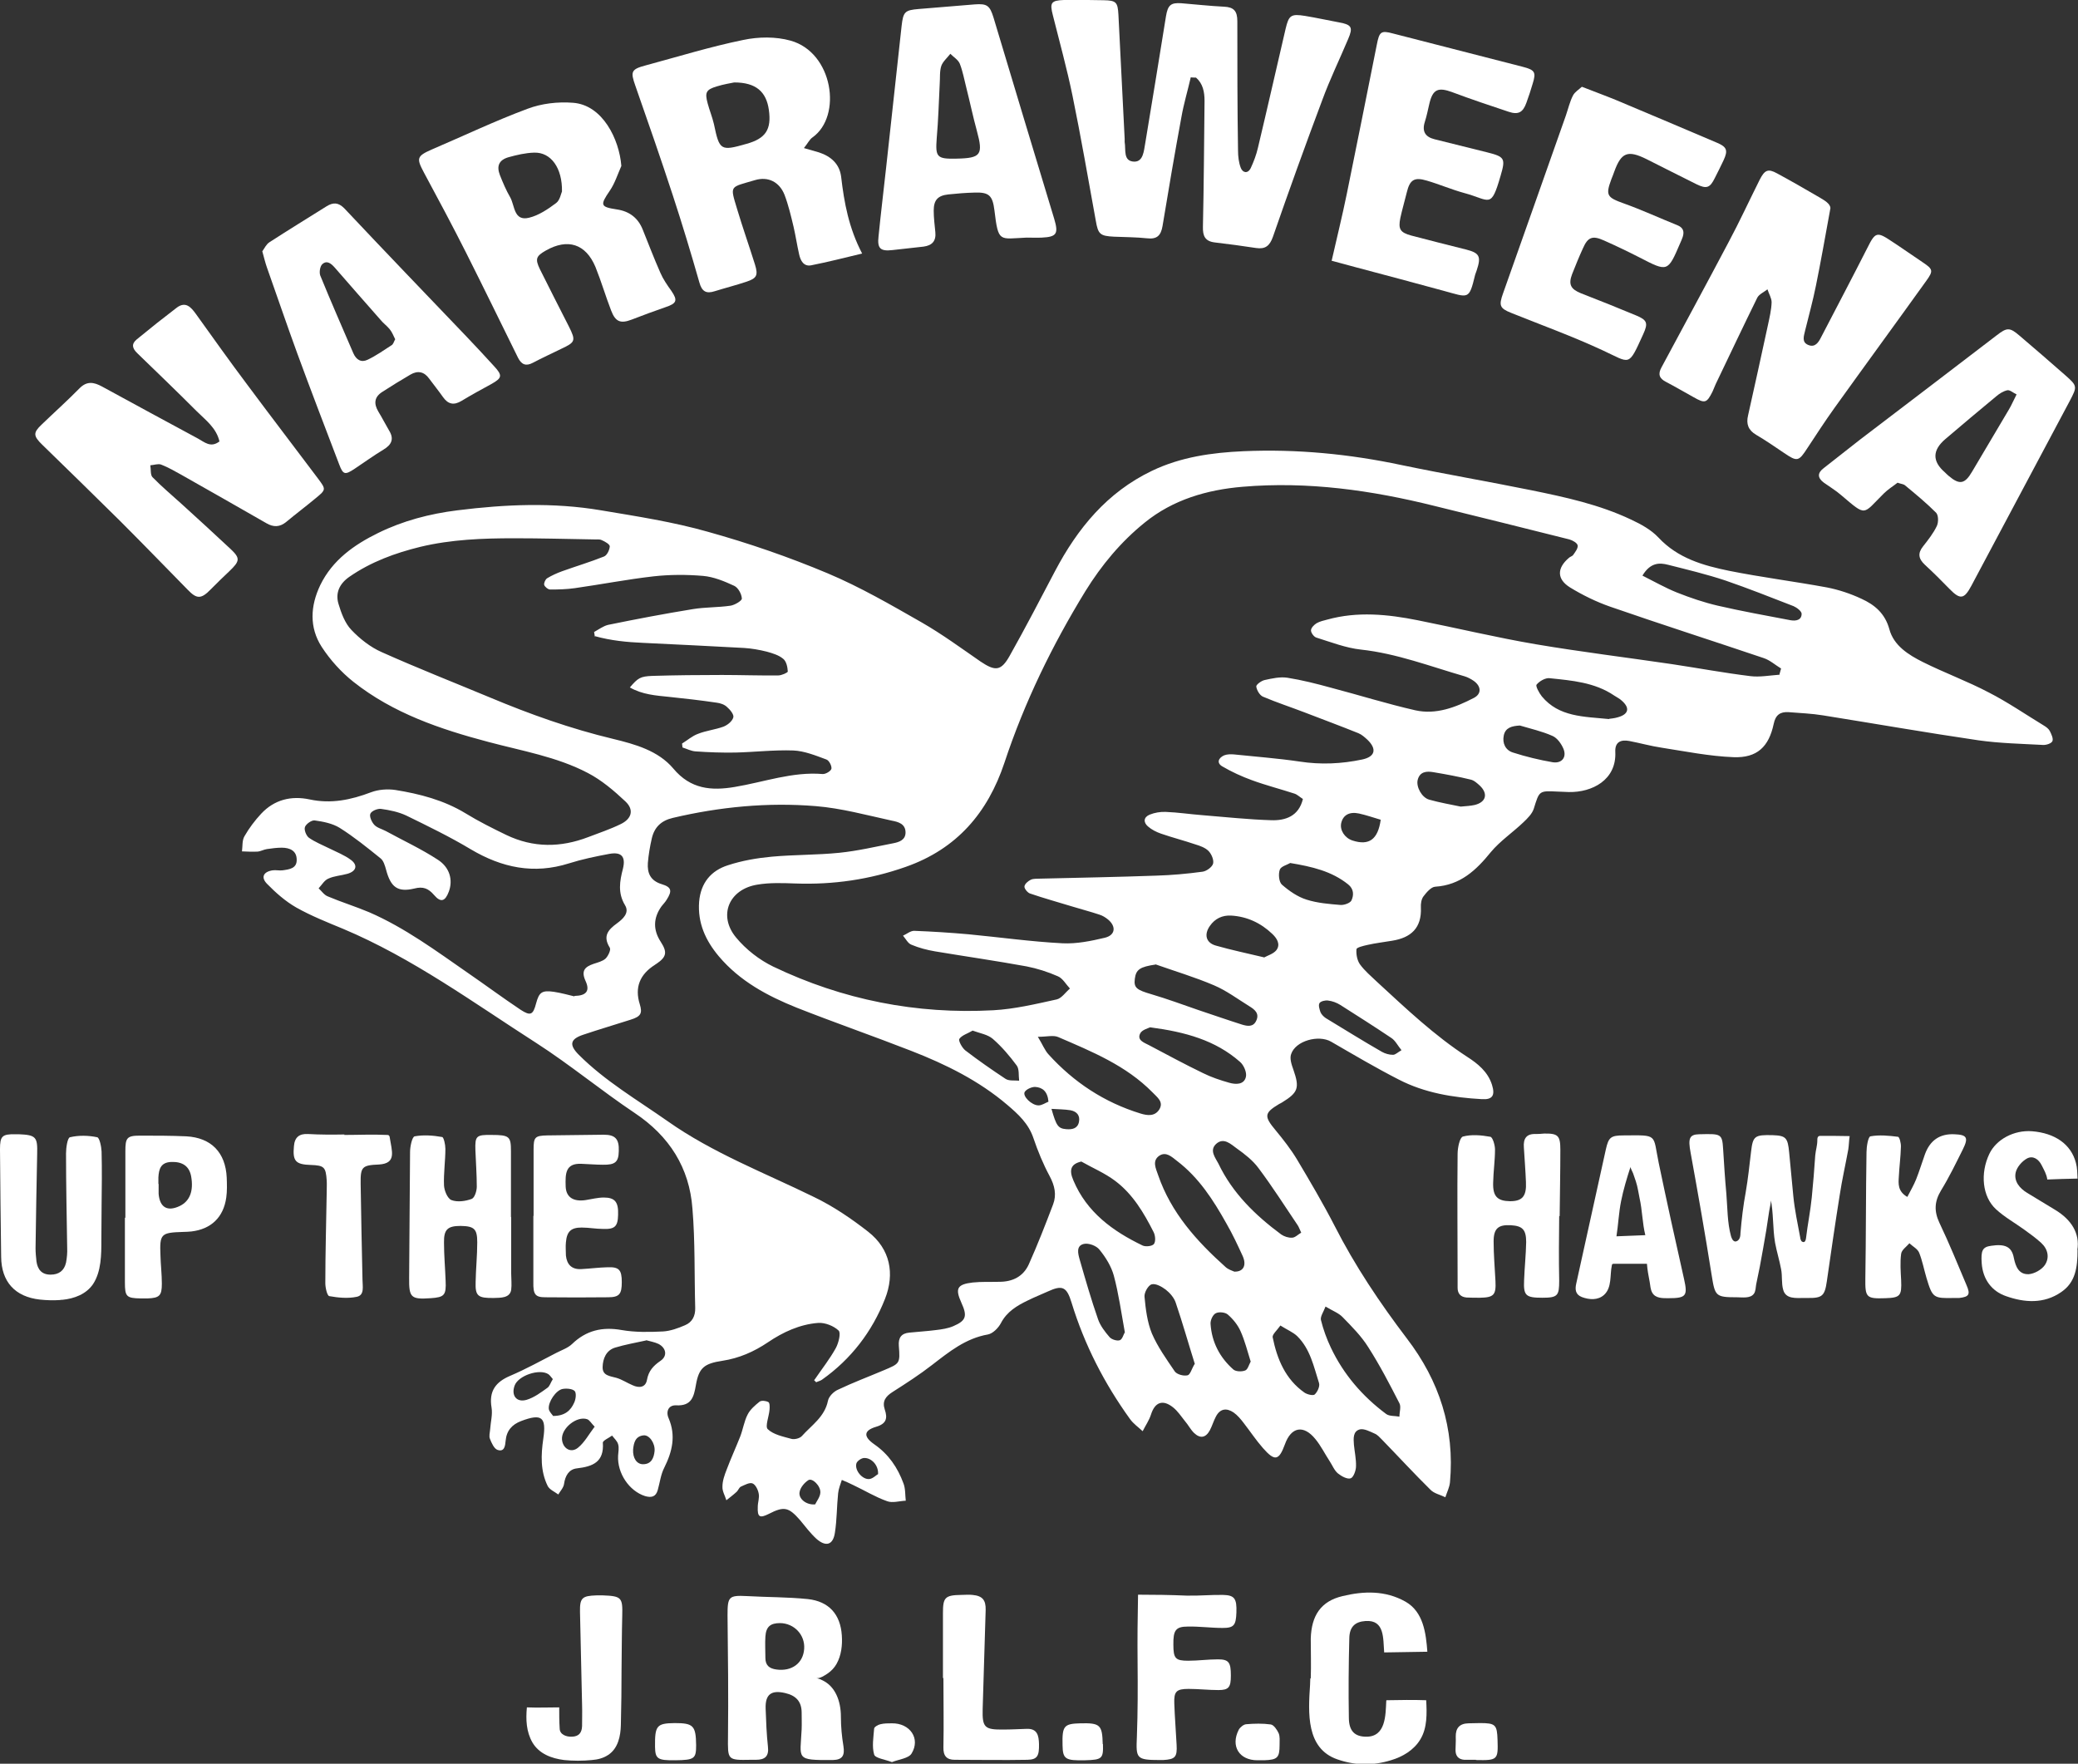 <?xml version="1.0" encoding="UTF-8"?>
<svg xmlns="http://www.w3.org/2000/svg" id="Layer_1" data-name="Layer 1" version="1.2" viewBox="0 0 900 763.8">
  <rect x="0" y="0" width="900" height="763.8" fill="#333333" stroke="none"/>
  <path d="M353,597.2c3-4.4,6.4-8.7,9-13.4,1.2-2.2,2.3-6.6,1.2-7.6-2.1-2-5.9-3.5-8.8-3.3-8,.6-15.3,4-21.8,8.4-6.1,4.1-12.5,6.9-19.7,8-7.9,1.2-10.2,3-11.5,10.5-.9,5.2-1.9,9.1-8.5,8.8-3.4-.2-4.6,2.7-3.3,5.6,3.2,7.5,1.6,14.4-1.9,21.4-1.5,2.9-1.9,6.4-2.8,9.6-.8,3-2.7,3.5-5.5,2.7-6.9-2.2-12.1-9.9-11.7-17.5.1-1.7.5-3.4,0-5-.4-1.4-1.7-2.5-2.6-3.7-1.4,1-4.1,2.2-4,3.1.6,8.4-4.4,10.3-11.3,11.1-3.4.4-5,3.2-5.5,6.7-.2,1.6-1.6,3.1-2.5,4.6-1.6-1.2-3.8-2.1-4.6-3.7-3.2-6.5-2.9-13.5-1.9-20.4,1.4-9.4-.6-11.1-9.6-7.7-3.9,1.5-6.3,4.1-6.7,8.5-.2,2.2-.5,5-3.5,4-1.5-.5-2.6-3-3.3-4.8-.5-1.2,0-2.8.1-4.2.2-3.1,1.1-6.3.6-9.3-1.2-7.1,1.7-11.1,8.1-13.8,6.8-2.9,13.3-6.5,19.9-9.9,2.3-1.2,5-2.1,6.8-3.8,6.2-6,13.2-7.6,21.6-6.1,5.8,1,11.9.9,17.9.6,3.2-.2,6.5-1.4,9.5-2.7,3.1-1.3,4.5-4,4.4-7.5-.4-14.3,0-28.7-1.2-43-1.3-17.7-10-31.4-25-41.4-14.5-9.7-28-20.9-42.6-30.3-27.3-17.5-53.6-36.8-83.8-49.5-6.8-2.8-13.8-5.6-20.2-9.2-4.7-2.7-8.9-6.4-12.7-10.3-2.7-2.8-1.5-5.2,2.5-5.8,1.4-.2,2.9.2,4.3,0,2.9-.4,6.2-.8,6.1-4.6,0-3.9-3-5.2-6.5-5.2-2.1,0-4.3.3-6.4.6-1.4.2-2.7,1-4.1,1.1-2.2.1-4.5,0-6.7-.1.3-2.2,0-4.8,1.1-6.6,2-3.5,4.5-6.8,7.2-9.7,5.7-6.1,13-7.9,21-6.2,9.3,2,17.9.2,26.6-3.1,3.2-1.2,7.1-1.5,10.5-1,10.6,1.7,21,4.4,30.4,10.1,5.7,3.5,11.7,6.5,17.7,9.4,11.7,5.6,23.5,5.5,35.5.9,4.7-1.8,9.5-3.4,14-5.6,4.8-2.3,5.9-6.2,2.1-9.8-5-4.7-10.4-9.3-16.4-12.4-13.4-7-28.4-9.5-43-13.4-20.8-5.5-41.2-12.4-58.4-26-5.3-4.2-10.1-9.5-13.8-15.2-5.4-8.4-4.9-17.7-.6-26.7,5.3-10.9,14.7-17.5,25.1-22.6,10.8-5.3,22.3-8.3,34.3-9.8,20.8-2.6,41.5-3.5,62.2,0,15.5,2.6,31.2,5,46.3,9.3,17.6,4.9,35,10.9,51.9,18,14,5.9,27.3,13.6,40.6,21.2,8.9,5.1,17.2,11.2,25.6,17,6.4,4.3,8.9,4.1,12.6-2.5,6.8-12.1,13.2-24.4,19.6-36.6,9.8-18.6,22.6-34.2,42-43.5,12.5-6,26-7.9,39.7-8.5,23-1,45.8,1.2,68.4,6,18.7,3.9,37.5,7.1,56.2,10.9,14.7,3,29.5,6.2,43.2,12.7,4.3,2,8.7,4.4,11.9,7.8,8.4,9,19.4,12.1,30.6,14.4,14,2.8,28.3,4.6,42.4,7.2,5.1,1,10.2,2.7,14.9,4.9,5.7,2.6,10.2,6.3,12.1,13.2,1.9,7.1,8.3,11.1,14.5,14.2,9.4,4.7,19.3,8.3,28.6,13.2,8.2,4.2,15.9,9.5,23.8,14.3,1,.6,2.1,1.4,2.6,2.4.7,1.4,1.6,3.3,1.1,4.4-.5,1-2.7,1.7-4.1,1.6-9.3-.5-18.7-.7-27.9-2-22.5-3.3-44.8-7.2-67.3-10.8-4.9-.8-10-1-15-1.4-3.6-.2-5.6,1.2-6.4,5.1-2.1,9.9-7.2,14.8-17.4,14.4-10.4-.4-20.8-2.5-31.1-4.1-4.7-.7-9.3-2-14-2.9-3.7-.7-6.3.4-6.1,4.7.6,12.2-10.1,17.6-20.1,17.4-1.7,0-3.3-.2-5-.2-8-.4-7.8-.3-10.2,7.4-.7,2.2-2.7,4.2-4.5,5.9-4.6,4.4-10.1,8.1-14.1,12.9-6.4,7.9-13.2,14.3-24.1,15-1.8.1-3.8,2.5-5.1,4.2-.9,1.2-1.2,3.2-1.1,4.8.4,8.9-4.3,13.1-12.5,14.4-3.5.6-7.1,1-10.6,1.8-1.8.4-4.8,1.1-4.8,1.9-.2,2.1.3,4.8,1.5,6.5,2.1,2.9,4.9,5.2,7.5,7.7,12.5,11.5,24.7,23.1,39,32.4,4.5,2.9,8.9,6.4,10.7,12.1,1.4,4.5.3,6.5-4.4,6.2-12.5-.7-24.8-2.7-36-8.5-10-5.1-19.6-10.8-29.3-16.4-5.4-3.1-15.4-.4-17.3,5.4-.7,1.9.2,4.6,1,6.8,2.7,7.8,2.1,9.8-4.9,14.1-.4.2-.8.5-1.3.7-6.5,3.9-6.6,5.3-1.5,11.4,3.3,4,6.6,8.2,9.3,12.7,5.6,9.4,11.2,18.9,16.2,28.6,8.8,17.3,19.6,33.4,31.3,48.8,14.1,18.4,20.8,39,18.7,62.3-.2,2.2-1.3,4.3-2,6.5-2.2-1.1-4.9-1.6-6.5-3.3-7.1-7-13.9-14.4-20.9-21.6-1-1-2-2.2-3.3-2.7-2-.9-4.5-2.2-6.3-1.8-3.1.8-2.8,4-2.6,6.7.3,3.1,1,6.2.9,9.3,0,1.8-1.1,4.8-2.3,5.2-1.5.5-4-.9-5.5-2.1-1.6-1.3-2.4-3.5-3.6-5.3-2.1-3.2-3.8-6.7-6.2-9.6-5.1-6.3-10.5-5.3-13.2,2.3-2.6,7.1-4.4,7.4-9.5,1.6-3-3.4-5.5-7.2-8.3-10.8-1.3-1.7-2.7-3.4-4.4-4.6-3.1-2.1-5.9-1.7-7.7,1.8-1,1.9-1.6,4-2.6,5.9-1.8,3.3-4.2,3.7-6.9,1.1-1.5-1.5-2.5-3.5-3.9-5.1-1.6-2-3.1-4.3-5.1-5.9-4.5-3.6-7.9-2.3-9.6,3.1-.8,2.5-2.4,4.8-3.6,7.2-1.8-1.7-4-3.2-5.5-5.3-11.1-15.4-19.7-32.1-25.3-50.4-2.1-6.9-4-7.7-10.3-4.8-2.8,1.3-5.7,2.4-8.5,3.8-4.8,2.3-9.2,4.9-11.8,9.9-1.1,2.1-3.5,4.5-5.6,4.9-9.7,1.7-16.8,7.5-24.2,13.2-5.4,4.2-11.3,8-17.1,11.7-3,1.9-4.6,4-3.4,7.6,1.3,3.8.7,6.2-3.8,7.5-5.3,1.6-5.6,4.2-.7,7.6,6.2,4.3,10.1,10.1,12.6,16.9.9,2.3.7,5,1,7.5-2.7.1-5.8,1.1-8.1.2-5.1-1.8-9.8-4.7-14.7-7-1.6-.8-3.2-1.5-4.9-2.2-.6,1.9-1.4,3.8-1.6,5.8-.6,5.7-.5,11.4-1.4,17.1-.8,5.3-3.9,6.2-8,2.6-2.6-2.4-4.8-5.3-7.1-8.1-4.9-5.6-6.9-6.1-13.5-2.7-4,2-5,1.4-4.8-3.1,0-1.9.8-3.9.4-5.7-.3-1.7-1.4-3.9-2.7-4.4-1.3-.5-3.4.7-5,1.4-.8.4-1.1,1.5-1.8,2.2-1.4,1.3-3,2.5-4.5,3.7-.6-2-1.8-3.9-1.7-5.9,0-2.5.9-5,1.8-7.3,1.8-4.8,4-9.6,5.9-14.4,1.2-3.1,1.7-6.6,3.2-9.5,1.1-2.2,3.2-4,5.2-5.6.8-.6,2.7-.4,3.8.2.6.3.6,2.1.5,3.2-.2,2.9-2,7.3-.8,8.5,2.5,2.4,6.6,3.2,10.2,4.2,1.4.4,3.7-.2,4.6-1.2,4.2-4.7,9.9-8.3,11.3-15.3.4-1.9,2.5-4,4.4-4.8,6.5-3.1,13.2-5.6,19.8-8.4,6.9-2.9,7.1-2.9,6.5-10.5-.3-3.6,1.1-5.5,4.6-5.8,3.8-.4,7.6-.6,11.4-1.1,2.6-.3,5.3-.7,7.6-1.7,5.6-2.4,6.1-4.4,3.5-10.1-2.8-6.2-1.9-8,4.9-8.8,3.8-.4,7.6-.2,11.5-.3,5.8,0,10.4-2.3,12.8-7.6,3.8-8.5,7.2-17.2,10.5-25.9,1.6-4.2.7-8.2-1.5-12.3-2.8-5.2-5.1-10.8-7-16.4-2.1-6.3-6.6-10.4-11.3-14.4-12.3-10.5-26.7-17.6-41.6-23.4-16.4-6.4-33.1-12.2-49.6-18.7-12.7-5.1-24.7-11.5-33.8-22.3-5.7-6.8-9.2-14.4-8.5-23.6.7-8.2,5.2-13.5,12.5-15.8,6.1-2,12.5-3.1,18.9-3.7,9.8-.9,19.6-.7,29.4-1.7,7.8-.8,15.5-2.6,23.2-4.1,2.6-.5,5.4-1.4,5.4-4.7,0-3.8-3.3-4.6-5.9-5.1-11-2.4-21.9-5.4-33-6.3-20.8-1.7-41.5.3-61.9,5.1-5.1,1.2-8,4.1-9.1,8.9-.8,3.5-1.4,7-1.7,10.6-.3,4.4,1.1,7.7,6,9.2,4.3,1.3,4.6,2.9,2.1,6.8-.6,1-1.5,1.9-2.2,2.8q-5.4,7.6-.3,15.4c2.9,4.5,2.5,6.5-1.9,9.5-.2.1-.4.2-.6.4q-10,6.3-6.6,17.1c1.2,3.9.5,5.3-4,6.7-6.8,2.2-13.7,4.2-20.5,6.5-5.7,1.9-6.2,4.4-1.9,8.7,11.4,11.4,25.3,19.5,38.4,28.7,19.7,13.9,42.1,22.4,63.5,32.9,8.3,4,16.1,9.3,23.4,15,9.6,7.5,11.6,18.2,7.3,29.1-5.6,14.2-14.7,26.1-27.3,35-.7.5-1.7.7-2.5,1.1-.3-.3-.6-.6-.9-.9M770.6,292.4c.3-1,.5-1.9.8-2.9-2.5-1.5-4.8-3.6-7.5-4.5-22.2-7.5-44.4-14.6-66.6-22.3-6-2.1-11.9-5-17.3-8.3-5.8-3.6-5.7-8.4-.5-12.8.5-.5,1.4-.7,1.8-1.2.9-1.3,2.2-2.9,2-4.2-.2-1.1-2.2-2.2-3.6-2.6-19.4-4.9-38.9-9.7-58.4-14.5-27.3-6.8-54.9-10.7-83.1-8.3-15.5,1.3-30.2,5.6-42.4,15.5-10.3,8.3-18.7,18.4-25.7,29.7-14.4,23.5-26.4,48.1-35.1,74.4-7.2,21.5-20.5,37.2-42.7,45-15.6,5.5-31.4,7.8-47.9,7.2-5.5-.2-11.1-.4-16.4.5-12.3,2-17.1,13.4-9.2,22.9,4.3,5.2,10.1,9.7,16.1,12.6,30.1,14.4,62,20.7,95.3,18.9,9.2-.5,18.4-2.7,27.5-4.7,2.1-.5,3.8-3.1,5.7-4.7-1.7-1.8-3.1-4.4-5.2-5.3-4.3-1.9-9-3.4-13.6-4.3-13.2-2.4-26.4-4.3-39.6-6.5-3.5-.6-7-1.5-10.3-2.9-1.5-.6-2.4-2.5-3.6-3.9,1.6-.7,3.2-2.1,4.8-2.1,7.9.3,15.7.8,23.6,1.5,13.6,1.3,27.1,3.2,40.7,3.9,6.1.3,12.4-1,18.3-2.4,4.6-1.1,5-4.9,1.4-7.9-1.1-.9-2.4-1.7-3.7-2.1-3.9-1.3-7.8-2.3-11.7-3.5-6.2-1.9-12.4-3.6-18.5-5.7-1-.4-2.4-2.1-2.3-3,.1-1.1,1.5-2.3,2.7-2.9,1.2-.6,2.8-.4,4.2-.5,16.7-.4,33.5-.7,50.2-1.3,6.7-.2,13.4-.8,20-1.7,1.7-.2,4.2-2,4.6-3.5.4-1.6-.7-4.2-2-5.5-1.4-1.4-3.6-2.2-5.6-2.8-5-1.7-10.1-3-15-4.7-2-.7-4-1.7-5.6-3.1-2.1-1.8-1.9-4,.7-5.1,2.2-.9,4.7-1.3,7-1.2,5.2.2,10.5,1,15.7,1.4,10,.8,20,1.9,30,2.2,6.1.2,11.9-1.7,13.7-9.2-1.3-.8-2.4-1.9-3.6-2.3-6.1-2-12.4-3.6-18.4-5.8-4.4-1.6-8.8-3.6-12.9-6-2.6-1.5-1.7-3.7.8-4.8,1.3-.5,2.8-.5,4.2-.4,9.5,1,19.1,1.7,28.5,3.1,9.1,1.4,18.1,1,27.1-.9,5.6-1.2,6.4-4.5,2.3-8.5-1.2-1.1-2.5-2.3-4-2.9-7.7-3.1-15.5-6-23.3-9-6-2.3-12.1-4.3-18-6.8-1.4-.6-2.7-2.8-2.9-4.4-.1-.8,2.2-2.5,3.6-2.8,3.2-.7,6.7-1.5,9.9-1,6.3,1,12.6,2.6,18.8,4.3,12.2,3.2,24.3,7,36.6,9.8,9,2,17.5-1.3,25.4-5.4,3.4-1.8,3.1-5.1-.2-7.4-1.2-.8-2.5-1.5-3.8-1.9-14.9-4.3-29.4-9.9-45-11.6-6.5-.7-12.9-3.2-19.3-5.2-1-.3-2.3-2-2.3-3.1,0-1.1,1.3-2.4,2.4-3.1,1.4-.8,3.1-1.2,4.7-1.6,13-3.6,26.1-2.3,39.1.3,17.1,3.4,34.1,7.5,51.2,10.4,19.5,3.3,39.2,5.7,58.9,8.6,11.3,1.7,22.6,3.8,34,5.2,4,.5,8.3-.3,12.4-.6M257.6,275.8c0-.7-.2-1.4-.3-2.1,2-1.1,4-2.6,6.1-3.1,12.2-2.5,24.3-4.8,36.6-6.8,5.4-.9,11-.7,16.4-1.5,1.9-.3,5-2.2,4.9-3.1-.1-2-1.6-4.7-3.3-5.5-4.3-2-8.9-3.9-13.5-4.3-7.1-.6-14.4-.6-21.5.2-11.4,1.3-22.7,3.5-34,5.1-3.5.5-7.1.6-10.7.6-.9,0-2.3-1.1-2.6-2-.2-.8.5-2.4,1.3-2.9,2-1.2,4.2-2.2,6.4-3,6.1-2.2,12.2-4,18.2-6.4,1.3-.5,2.4-2.8,2.5-4.4,0-.9-2.1-2.1-3.5-2.7-1-.5-2.4-.2-3.5-.3-11.5-.2-22.9-.5-34.4-.5-13.6,0-27.2.5-40.6,3.7-11,2.7-21.4,6.5-30.8,13-4.3,3-6.1,7-4.7,11.7,1.2,4,2.8,8.4,5.6,11.3,3.7,3.9,8.3,7.5,13.1,9.6,15.4,6.9,31.2,13.1,46.8,19.6,17.4,7.3,35.1,13.6,53.5,18,9.5,2.3,19.5,5.1,26,12.8,7.5,9,16.5,9.7,26.6,8,12.7-2.1,25-6.7,38.1-5.6,1.3.1,3.6-1.3,3.8-2.3.2-1.2-1-3.6-2.2-4-4.6-1.7-9.5-3.7-14.3-3.9-8.3-.3-16.7.7-25.1.9-5.7.1-11.4-.1-17.2-.5-1.9-.1-3.8-1.1-5.7-1.7,0-.6-.2-1.1-.2-1.7,2.3-1.4,4.4-3.3,6.9-4.2,3.5-1.4,7.4-1.8,11-3.1,1.8-.7,3.8-2.3,4.3-4,.4-1.2-1.4-3.4-2.7-4.5-1.1-1.1-2.9-1.7-4.5-1.9-6.8-1-13.7-1.8-20.5-2.5-5.9-.6-11.7-1-17.1-4.1,3.5-4.1,4.5-4.8,9.8-5,10-.3,20.1-.4,30.1-.4,8.1,0,16.2.3,24.4.2,1.4,0,4.1-1.2,4.1-1.7-.1-1.9-.6-4.4-2-5.5-1.9-1.6-4.6-2.4-7.1-3.1-3.2-.8-6.6-1.4-9.9-1.6-14.5-.8-29.1-1.5-43.6-2.2-7.1-.3-14.1-1-20.9-2.9M248.8,431.3c5.2-.1,6.8-2.2,4.8-6.5-2-4.4-.3-6.1,3.5-7.4,1.8-.6,3.9-1.1,5.2-2.3,1.1-1.1,2.4-3.8,1.8-4.7-3.1-5-.8-7.7,3.2-10.6,2.3-1.7,5.5-4.4,3.4-7.8-3.2-5.3-2.3-10.4-.9-15.8,1.3-5.3-.7-7.4-6-6.4-5.9,1.1-11.7,2.3-17.4,4.1-15.2,4.8-29,1.9-42.5-6.1-9-5.4-18.5-10-27.9-14.6-3.4-1.6-7.3-2.4-11-2.9-1.5-.2-4.1.9-4.6,2.1-.5,1.2.6,3.6,1.7,4.8,1.2,1.3,3.3,1.8,5,2.7,7.5,4.1,15.3,7.7,22.5,12.4,5.3,3.4,6.6,8.9,4.8,13.8-1.6,4.3-3.5,4.9-6.4,1.5-2.5-2.9-4.8-3.8-8.6-2.8-7.2,1.7-10.2-.6-12.2-8.2-.5-1.8-1.1-3.9-2.4-4.9-5.7-4.6-11.5-9.3-17.7-13.2-3.1-1.9-7.1-2.7-10.8-3.2-1.3-.2-3.7,1.5-4.2,2.8-.5,1.2.5,3.8,1.7,4.7,2.7,1.9,5.8,3.1,8.8,4.6,3.2,1.6,6.6,2.9,9.4,5,3.1,2.3,2.3,4.9-1.5,6-2.8.8-5.7.9-8.3,2.1-1.7.7-2.8,2.7-4.2,4.2,1.3,1.2,2.4,2.9,4,3.5,5.9,2.5,12.1,4.4,18,6.9,15.4,6.7,28.9,16.7,42.6,26.2,7.7,5.3,15.1,10.8,22.9,16,4.3,2.8,5.4,2.2,6.7-2.8,1.3-4.8,2.5-5.7,7.6-5,3.3.5,6.5,1.4,9,2M534.6,550.7c4,.1,5.4-2.8,3.6-6.8-2.2-4.8-4.4-9.5-7-14-5.7-10.2-12-20-21.5-27.2-2.3-1.8-4.7-4.1-7.6-2.2-3.2,2.2-1.5,5.5-.5,8.4,5.6,16.3,16.7,28.6,29.2,39.8,1.2,1.1,2.9,1.6,3.8,2M449.5,449c2.1,3.4,3,5.9,4.7,7.7,10.9,12,24.1,20.7,39.7,25.5,3.2,1,6.4,1.3,8.3-1.9,1.8-3.2-1-5.1-3-7.2-11.5-11.7-26.3-17.7-40.9-24-2.1-.9-4.9-.1-8.8-.1M711.4,249.3c5.2,2.6,9.9,5.3,14.9,7.3,5.8,2.3,11.7,4.3,17.7,5.7,10.4,2.4,21,4.3,31.5,6.3,2.3.4,4.8,0,4.8-2.8,0-1.1-2.1-2.7-3.5-3.3-9.8-3.8-19.6-7.7-29.5-11.1-8.1-2.7-16.5-4.7-24.8-6.8-3.8-1-7.7-1-11.1,4.6M574.1,565.8c-.9,2.4-2.3,4.3-2,5.8,1,4.1,2.5,8.2,4.3,12,5.5,11.6,13.7,21.1,23.9,28.7,1.4,1.1,3.9.8,5.8,1.2,0-2,.8-4.3,0-5.8-4.2-8.2-8.5-16.5-13.5-24.3-3-4.8-7.1-8.9-11.1-13-1.7-1.8-4.3-2.7-7.6-4.7M500.5,417.7c-6.7,1-8.5,2.1-9,6.2-.5,3.9.8,4.8,7.3,6.7,6.8,2,13.5,4.5,20.2,6.8,6.3,2.1,12.6,4.3,18.9,6.3,2.3.7,4.9,1.2,6.2-1.7,1.5-3.2-.8-4.9-3.1-6.3-5-3.1-9.8-6.7-15.2-9-8.2-3.5-16.9-6.1-25.4-9.1M468.4,503c-4.4,1-5.6,3.4-3.5,8.2,5.8,13.8,17.1,22,30,28.2,1.3.6,4.2.3,4.9-.7.8-1.1.6-3.7-.2-5.2-4.2-8.3-9-16.4-16.6-22.1-4.5-3.4-9.8-5.6-14.7-8.4M563.6,533.9c-.7-1.5-1-2.4-1.5-3.2-5.6-8.3-11-16.8-17-24.8-2.5-3.4-6-6.1-9.5-8.6-2.5-1.8-5.6-4.9-8.9-1.9-3,2.8-.3,6,1,8.5,6.1,12.8,16,22.4,27.2,30.7,1.3.9,3.2,1.5,4.7,1.4,1.3,0,2.6-1.4,4-2.2M498.1,444.9c-.8.4-3.6,1.1-4.3,2.7-1.4,2.9,1.7,3.9,3.8,5,7.8,4.1,15.5,8.3,23.4,12.1,3.6,1.8,7.5,3.1,11.4,4.2,2.8.8,6.4.9,7.2-2.5.5-1.9-.9-5.2-2.6-6.6-10.6-9.3-23.6-12.9-38.8-14.9M517.5,590.7c-2.8-8.9-5.3-17.8-8.3-26.6-.7-2.1-2.5-4.2-4.3-5.6-1.7-1.3-4.4-2.8-6.1-2.3-1.5.4-3.3,3.6-3.1,5.4.5,5.4,1.2,11,3.2,15.9,2.5,5.8,6.3,11.1,9.9,16.4.9,1.3,3.8,2.1,5.5,1.7,1.2-.2,1.8-2.8,3.1-4.9M487.2,577.1c-1.6-8.8-2.7-16.9-4.8-24.7-1.1-4-3.5-7.9-6.2-11.2-1.3-1.7-4.7-3-6.8-2.5-3.4.8-2.5,4.2-1.8,6.7,2.5,8.7,5,17.4,8,26,1,2.8,3,5.4,5,7.7.9,1,3.2,1.7,4.4,1.3,1.1-.4,1.6-2.5,2.1-3.3M696.9,311.3c.6-.1,2.3-.2,3.9-.7,4.5-1.3,5.2-3.9,1.8-7-1-1-2.3-1.6-3.5-2.4-8.4-5.7-18.3-6.5-28-7.5-1.8-.2-4.4,1.3-5.6,2.8-.5.6,1.1,3.6,2.3,5.1,7.4,8.9,18,8.7,29.1,9.8M558.7,373.8c-1.2.7-3.9,1.4-4.4,2.8-.7,1.9-.4,5.3.9,6.5,3.1,2.7,6.8,5.3,10.7,6.5,4.7,1.5,9.8,1.9,14.7,2.3,1.6.1,4.1-.8,4.7-1.9,1.1-2.3,1.1-5-1.4-7-7.1-5.7-15.6-7.7-25.3-9.3M547.4,414.7c1.6-.9,4.1-1.6,5.4-3.2,1.9-2.5.3-5.1-1.7-7-5-4.8-11-7.6-17.9-8-3.8-.2-7,1.3-9.2,4.5-2.6,3.7-1.7,7.3,2.6,8.5,6.6,1.9,13.4,3.3,20.9,5.1M279.8,580.5c-4.6,1-9.1,1.8-13.4,3.1-3.9,1.2-5.3,4.8-5.4,8.4-.1,3.8,3.2,3.9,6,4.7,2.4.7,4.6,2.2,7,3.2,2.8,1.3,5.6,1,6.2-2.3.7-3.9,2.7-6.1,5.9-8.3,3.1-2.1,2.4-5.6-.9-7.3-1.7-.8-3.6-1.1-5.3-1.6M554.5,574.1c-1.4,2-3.5,3.8-3.3,5,1.9,9.4,5.5,18.2,13.8,24,1.2.8,3.7,1.4,4.4.8,1.2-1.1,2.3-3.5,1.9-4.9-2.3-7.2-3.8-14.8-9.5-20.4-1.8-1.7-4.3-2.7-7.3-4.6M632.7,349.3c2.3-.2,4.2-.3,6-.7,4.9-1.2,5.9-4.8,2.3-8.3-1.2-1.1-2.6-2.4-4.1-2.7-5.3-1.3-10.7-2.3-16.1-3.2-2.9-.5-5.9-.3-6.8,3.4-.7,3,1.8,7.6,5,8.5,4.6,1.3,9.3,2.1,13.6,3M607,454.8c-1.7-2.1-2.7-4.2-4.4-5.3-7.3-4.9-14.7-9.6-22.1-14.3-1.6-1-3.5-1.7-5.3-1.9-1.2-.2-3.2.3-3.7,1.1-.6.9,0,2.7.4,3.9.4,1,1.4,2,2.3,2.6,8.1,4.9,16.1,9.9,24.3,14.6,1.4.8,3.2,1.3,4.8,1.3,1.1,0,2.1-1.1,3.7-2M421.1,446.4c-2,1.2-4.5,1.9-5.6,3.5-.5.8,1.2,3.9,2.6,5,5.6,4.3,11.5,8.4,17.4,12.3,1.5,1,3.9.6,5.9.8-.3-2.2.1-4.9-1-6.5-3.1-4.2-6.5-8.2-10.4-11.6-2.2-1.9-5.5-2.4-8.8-3.6M658.2,314.2c-3.4.2-6.2.9-6.9,4.3-.7,3.3.7,6.4,4,7.4,5.6,1.8,11.4,3.2,17.2,4.2,3.9.6,6.1-2.1,4.7-5.7-.9-2.2-2.7-4.8-4.8-5.7-4.5-2-9.4-3.1-14.1-4.5M541.7,589.7c-1.5-4.8-2.6-9.2-4.4-13.2-1.2-2.7-3.2-5.2-5.5-7.2-1.1-1-3.8-1.3-5.2-.6-1.3.6-2.4,3-2.3,4.6.5,7.9,4,14.6,9.9,19.8,1.1.9,3.6,1,5.1.4,1.1-.4,1.6-2.4,2.3-3.7M598,355c-3.1-.9-6.2-2-9.4-2.7-4.2-.9-6.9.7-7.7,4.1-.7,3.1,1.5,6.5,4.9,7.6,7.1,2.3,11-.4,12.2-9M239.4,597.2c-.7-.8-1.2-1.6-1.9-2.1-3.9-2.5-13,.6-14.6,4.9-1.6,4.3.8,7.5,5.2,6.2,3.3-1,6.2-3.2,9-5.2,1-.7,1.4-2.3,2.3-3.7M257.6,617.9c-1.5-1.5-2.2-2.9-3.3-3.3-4.5-1.5-11.2,3.9-10.9,8.7.3,4,3.9,6.2,7,3.6,2.8-2.3,4.6-5.7,7.1-9M239.5,613.2c5.2,0,7.7-2.4,9.2-5.8.7-1.5,1-4.1.2-5-1-1-3.5-1.2-5.2-.9-2.9.5-6.4,5.7-6,8.7.2,1.2,1.4,2.3,1.8,2.9M274.2,627.7c-.2,3.8,1.6,6.4,4.3,6.4,3.6,0,4.7-2.7,5-5.7.3-3.4-2.3-7.1-4.8-6.8-3.6.4-4.2,3.3-4.5,6.1M455.4,480.2c2.1,7.4,2.9,8.5,6.4,8.8,2.5.2,4.9-.2,5.5-3.1.6-2.9-1-4.6-3.7-5.1-2.5-.4-5-.4-8.3-.6M353.1,651.4c.6-1.3,2.1-3.1,2.2-5,.2-2.9-3.5-6.5-5.2-5.4-1.7,1.1-3.5,3.2-3.8,5.2-.5,2.8,2.8,5.6,6.7,5.3M380.3,638.3c.2-3.8-2.9-7-6-6.9-1.2,0-3.1,1.3-3.4,2.4-.8,3,2.7,7.1,5.7,6.7,1.5-.2,2.9-1.7,3.8-2.2M454.1,477.1c-.4-4.6-2.7-6.2-5.8-6.4-1.5,0-3.8,1-4.5,2.2-1,1.8,3,5.8,6,5.8,1.5,0,3-1.1,4.3-1.6" fill="#fff" stroke-width="0"></path>
  <path d="M515.7,33.6c-1.3,5.7-3,11.3-4,17-2.9,15.7-5.6,31.5-8.2,47.3-.7,4.1-2.4,5.8-6.7,5.3-4.7-.5-9.5-.5-14.3-.7-6.1-.3-6.9-1.1-7.9-6.9-3.3-18.1-6.4-36.2-10.1-54.2-2.4-11.7-5.6-23.2-8.5-34.8-1.4-5.4-.8-6.4,4.8-6.6,5.7-.1,11.5,0,17.2.1,5.4.1,6.1.8,6.4,6.3.9,17.9,1.8,35.8,2.7,53.7,0,.5,0,1,0,1.4.6,3.3-.8,8.4,4.2,8.5,3.9,0,4.1-4.7,4.7-7.9,3.1-18.4,6-36.7,9-55.1.8-4.8,2.1-5.9,6.6-5.6,6.2.5,12.4,1.2,18.6,1.5,4.2.2,5.7,1.9,5.7,6.3,0,18.6,0,37.3.3,55.9,0,2.6.3,5.3,1.2,7.6.8,2.1,3,2.7,4.3.1,1.3-2.8,2.4-5.7,3.1-8.7,4.1-17.2,8-34.4,12-51.6,1.4-5.9,2.3-6.6,8.5-5.6,4.9.8,9.8,1.9,14.7,2.8,5.4,1,6.1,2.1,3.9,7.2-3.7,8.8-7.9,17.4-11.2,26.4-7.4,19.7-14.5,39.4-21.4,59.3-1.4,3.9-3.3,5.4-7.3,4.8-5.9-.9-11.8-1.7-17.8-2.4-4.3-.5-5.3-2.8-5.2-6.8.4-18.2.5-36.3.7-54.5,0-3.9-.7-7.5-3.7-10.1-.8,0-1.5,0-2.3-.1" fill="#fff" stroke-width="0"></path>
  <path d="M95.1,191.4c-1.3-6.1-6.1-9.5-10-13.4-8.4-8.4-17-16.7-25.6-25-2.2-2.1-2.7-4-.3-6,5.7-4.7,11.5-9.3,17.4-13.8,3.8-2.8,6.1-.2,8.2,2.7,7.4,10.3,14.7,20.6,22.3,30.7,10.1,13.6,20.4,27,30.6,40.6,3.5,4.7,3.6,4.8-.9,8.5-4.2,3.5-8.6,6.8-12.8,10.3-2.8,2.3-5.5,2.4-8.6.6-12.2-7-24.5-14-36.7-20.9-2.9-1.6-5.8-3.3-8.9-4.5-1.3-.5-3.1.2-4.7.3.3,1.7,0,4.1.9,5.1,4,4.1,8.4,7.8,12.6,11.6,7.1,6.4,14.1,12.9,21.1,19.4,4.4,4.1,4.3,5.3-.3,9.7-2.8,2.6-5.5,5.3-8.2,8-4.1,4.2-6,4.2-10,0-9.7-9.9-19.3-19.8-29.1-29.6-11.2-11.1-22.5-22.1-33.8-33.1-3.9-3.8-4-5.2-.3-8.7,5.5-5.3,11.2-10.4,16.5-15.8,3.2-3.2,6.2-2.6,9.7-.7,13.8,7.5,27.7,15.1,41.5,22.5,2.8,1.5,5.5,4.2,9.3,1.3" fill="#fff" stroke-width="0"></path>
  <path d="M792.6,91.1c-2.2,12-4,22.3-6.1,32.6-1.3,6.5-3.1,13-4.7,19.5-.5,2.3-1.6,5,1.4,6.2,2.9,1.2,4.4-1.1,5.5-3.3,6.7-12.9,13.5-25.8,20.1-38.8,3.4-6.8,4.1-7.1,10.5-2.8,4.6,3,9.1,6.2,13.6,9.2,4.3,2.9,4.5,3.6,1.4,7.9-13.2,18.4-26.6,36.7-39.8,55.1-4,5.6-7.8,11.4-11.6,17.2-3.9,6-4.4,6.2-10.3,2.2-4-2.7-7.9-5.4-12-7.8-3.4-2-4.4-4.7-3.5-8.4,2.9-13,5.8-26.1,8.6-39.1.7-3.3,1.5-6.6,1.6-9.9,0-1.8-1.2-3.7-1.8-5.6-1.5,1.2-3.6,2.1-4.4,3.6-6.1,12.4-12,24.9-18,37.4-.5,1.1-.9,2.2-1.4,3.3-2.5,5-3.3,5.2-8.2,2.4-4-2.2-7.9-4.5-11.9-6.6-3-1.5-3.6-3.4-2-6.3,9.7-18.1,19.5-36.1,29.1-54.3,4.7-8.8,8.9-17.9,13.4-26.9,2.2-4.3,3.6-5,7.6-2.8,6.3,3.4,12.5,7,18.7,10.6,2.6,1.5,5,3.2,4.2,5.2" fill="#fff" stroke-width="0"></path>
  <path d="M269.1,71.9c-1.6,3.6-2.8,7.5-5,10.7-4.3,6.3-4.1,7,3.1,8.1,5.4.8,9.2,3.7,11.2,8.8,2.5,6.2,4.9,12.5,7.6,18.6,1.2,2.8,3,5.4,4.8,7.9,2.8,4.1,2.3,5.4-2.5,7-4.9,1.7-9.8,3.5-14.7,5.4-4.7,1.8-7,1.1-8.9-3.9-2.4-6.2-4.3-12.7-6.8-18.9-4.2-10-12-12.5-21.5-7.1-4.2,2.4-4.7,3.6-2.6,8,4.1,8.3,8.4,16.6,12.6,24.9,3.1,6.2,2.8,6.8-3.4,9.7-4.1,2-8.2,3.9-12.2,6-3,1.6-4.9.8-6.4-2.1-7.5-15.2-14.9-30.4-22.5-45.5-5.9-11.7-12.1-23.3-18.3-34.8-3.3-6.2-3.1-7.1,3.5-10,13.8-5.9,27.4-12.4,41.4-17.6,6.1-2.3,13.1-3.1,19.6-2.6,13,.9,20.1,16,21,27.2M243.4,83c.2-10.3-4.8-17.1-12-16.9-3.8.1-7.6,1-11.2,2-4.1,1.2-5.2,3.8-3.7,7.7,1.3,3.3,2.7,6.6,4.5,9.7,2,3.6,1.5,10.4,8.1,8.8,4.2-1,8.2-3.7,11.8-6.4,1.6-1.2,2.1-4.1,2.5-5" fill="#fff" stroke-width="0"></path>
  <path d="M348.1,64.1c2.7.8,4.6,1.3,6.6,1.9,5.2,1.7,8.9,5,9.6,10.5,1.3,11.2,3.3,22.2,9.1,33.3-7.9,1.9-15,3.7-22.1,5.1-3.2.6-4.6-2-5.2-4.8-.9-4-1.5-8-2.4-11.9-1.1-4.6-2.2-9.3-3.9-13.8-2.2-5.6-7.1-8.1-12.8-6.4-11.1,3.3-10.9,2-7.7,12.7,2.4,8,5.2,15.9,7.7,23.9,1.4,4.6.8,5.9-3.7,7.4-4.5,1.5-9.2,2.7-13.7,4.1-3.7,1.2-5.6.2-6.7-3.8-3.6-12.6-7.4-25.2-11.5-37.7-5.2-15.9-10.7-31.7-16.2-47.4-2.2-6.2-1.9-7.2,4.5-8.9,14.1-3.8,28-8.1,42.2-11,6.6-1.4,14.1-1.5,20.5.3,18.4,5.1,22.5,32.7,9.5,41.9-1.3.9-2,2.5-3.7,4.6M318,35.7c-1.5.3-4.6.8-7.5,1.7-4.7,1.4-5.3,2.6-4,7.4.8,3,2,5.9,2.7,8.9,2.4,11.5,2.9,11.8,14.1,8.6,8.3-2.3,10.9-6.2,9.7-14.7-1.1-7.9-5.6-11.9-15-11.9" fill="#fff" stroke-width="0"></path>
  <path d="M821.9,209c-1.9,1.5-4.2,2.9-6,4.7-9.3,9.2-7.3,10.2-18.5.7-2.3-2-5-3.6-7.5-5.4-2.8-2.1-2.8-4.2,0-6.3,5.3-4.1,10.5-8.3,15.8-12.4,19.7-15,39.4-30,59.1-45.1,4.4-3.4,5.6-3.5,9.8.1,6.7,5.7,13.4,11.5,20,17.3,5.1,4.5,5.1,4.8,1.9,10.9-14.2,26.7-28.5,53.5-42.7,80.2-3.1,5.8-4.8,6.1-9.4,1.4-3.5-3.6-7-7.1-10.7-10.5-2.8-2.6-3.2-5-.8-8,2.2-2.8,4.5-5.7,6-8.9.7-1.6.7-4.6-.4-5.7-4.2-4.2-8.8-8-13.4-11.8-.7-.6-1.7-.6-3.1-1.1M873.4,170.8c-1.5-.7-2.9-2-4-1.8-1.8.4-3.5,1.5-4.9,2.7-7.4,6.1-14.6,12.2-21.9,18.4q-8.6,7.3-.2,14.5c.5.5,1,1,1.6,1.5,4.7,4,7,3.5,10.1-1.8,5.3-9,10.7-18,16-27,1.1-1.8,1.9-3.8,3.3-6.5" fill="#fff" stroke-width="0"></path>
  <path d="M113.7,108.7c.8-1.1,1.6-2.9,3-3.8,8.2-5.3,16.5-10.4,24.8-15.6,2.8-1.7,5-1.7,7.6.9,17.5,18.6,35.2,37,52.8,55.4,4.1,4.3,8.2,8.7,12.2,13.1,3.6,3.9,3.3,5-1.1,7.5-4.4,2.4-8.8,4.8-13.1,7.4-3.3,2-5.8,1.5-8-1.6-1.9-2.7-4-5.3-6-8-2.2-3.1-5-3.6-8.1-1.8-4.1,2.4-8.2,4.9-12.2,7.5-3.5,2.2-3.8,5.1-1.7,8.6,1.6,2.6,3,5.4,4.6,8.1,2.3,3.7,1.1,6.2-2.4,8.3-4.3,2.6-8.3,5.5-12.5,8.3-4.2,2.8-5,2.6-6.7-1.9-6.1-16-12.3-32.1-18.2-48.2-4.5-12.3-8.7-24.7-13.1-37.1-.7-2-1.2-4.1-2-7M171.2,147c-.8-1.6-1.4-3.2-2.4-4.4-1.2-1.5-2.8-2.6-4-4.1-6.6-7.5-13.2-15-19.8-22.6-1.6-1.8-3.4-3.3-5.4-1.5-1,.9-1.4,3.5-.9,4.9,4.6,11.3,9.5,22.4,14.3,33.6,1.3,3,3.5,4.2,6.2,2.9,3.6-1.7,7-4.1,10.4-6.3.7-.4,1-1.5,1.5-2.5" fill="#fff" stroke-width="0"></path>
  <path d="M685.2,37.6c5.6,2.2,10.3,3.9,14.9,5.8,14.5,6.1,29,12.2,43.5,18.4,4.3,1.8,4.9,3.3,2.9,7.6-1.2,2.6-2.5,5.1-3.8,7.7-2.1,4.3-3.6,4.8-7.9,2.7-7.3-3.6-14.5-7.3-21.7-10.9-8.1-4-10.9-2.9-13.9,5.3-.4,1.1-.8,2.2-1.3,3.4-2.6,7-1.9,7.9,5.4,10.5,7.8,2.8,15.4,6.3,23.1,9.4,2.5,1,3.2,2.6,2.4,5.1-.3.9-.7,1.8-1.1,2.7-5.4,12.6-5.4,12.5-17.6,6.2-5.1-2.6-10.3-5.1-15.5-7.4-4.9-2.2-6.9-1.4-9,3.4-1.7,3.7-3.2,7.4-4.7,11.2-1.7,4.5-.6,6.5,3.8,8.3,8,3.1,16,6.3,23.9,9.6,4.8,2,5.3,3.3,3.1,8.1-6.6,14.5-5.4,12.6-17.6,7-12.9-6-26.4-10.9-39.6-16.2-5-2-5.4-3.2-3.5-8.5,9.1-25.6,18.1-51.3,27.2-77,1-2.9,1.7-6,3.1-8.7.8-1.5,2.6-2.6,3.8-3.7" fill="#fff" stroke-width="0"></path>
  <path d="M576.8,112.7c2.3-10.1,4.6-19.4,6.5-28.7,4.4-21.5,8.7-43.1,13-64.6,1.1-5.7,1.8-6.3,7-4.9,18.7,4.8,37.4,9.6,56.1,14.4,5.4,1.4,6,2.3,4.4,7.4-.8,2.7-1.7,5.5-2.7,8.2-1.5,4.2-3.5,5.3-7.7,3.9-8.1-2.7-16.2-5.4-24.2-8.4-6.4-2.4-8.7-1.4-10.2,5.2-.6,2.6-1.1,5.1-1.9,7.6-1.3,4.1.2,6.5,4.2,7.5,7.6,1.9,15.3,3.8,22.9,5.7,7.6,1.9,7.9,2.7,5.7,10.2-4.2,14.5-4.5,10.4-15.7,7.4-5.5-1.5-10.8-3.8-16.3-5.4-5.4-1.6-7.3-.3-8.6,5.1-.9,3.7-2,7.4-2.8,11.1-1,4.9,0,6.3,4.7,7.6,7.8,2,15.7,4.1,23.5,6,6.1,1.5,6.9,3,4.9,9-.2.7-.5,1.3-.7,2-2.7,11.1-2.7,9.9-13.8,6.9-12.4-3.4-24.9-6.7-37.3-10-3.4-.9-6.9-1.9-11.1-3" fill="#fff" stroke-width="0"></path>
  <path d="M444.6,102.9c-11.8.5-12.2,2.4-13.9-11.8-.8-6.5-2.4-7.9-8.6-7.7-3.8.1-7.6.4-11.4.8-4.5.5-6.3,2.4-6.3,7,0,3.1.4,6.2.7,9.3.4,3.9-1.4,5.8-5.1,6.3-4.5.5-9,1-13.5,1.5-5.2.6-6.6-.7-6-5.9,1-10,2.2-19.9,3.3-29.9,2.2-20.4,4.5-40.9,6.7-61.3.7-6.1,1.4-6.8,7.4-7.3,8.1-.7,16.2-1.3,24.3-2,5.3-.4,6.5.5,8.1,5.7,8.7,29.1,17.5,58.1,26.3,87.2,1.9,6.4,1.1,7.8-5.4,8.1-2.1.1-4.3,0-6.5,0M414.3,68.7c10.6-.2,11.6-1.7,8.8-12-1.7-6.2-3-12.5-4.6-18.8-.9-3.5-1.5-7-2.8-10.3-.7-1.7-2.7-2.9-4.1-4.3-1.3,1.7-3.2,3.3-3.9,5.2-.8,2.4-.5,5.2-.7,7.8-.4,7.9-.6,15.7-1.3,23.6-.6,8.1,0,9,8.5,8.8" fill="#fff" stroke-width="0"></path>
  <path d="M766.9,518.7c.4,1.6-.5,4.5-.7,6.1-.4,2.6-.8,5.3-1.2,7.9-.9,5.3-1.8,10.5-2.8,15.8-.5,2.6-1.1,5.2-1.6,7.8-.2,1.2-.2,3-1,4-1.5,2.1-5.1,1.5-7.3,1.5-9.4,0-9.5-.5-11-9.8-2.8-17.7-5.9-35.3-9.1-52.9-1.1-6-.6-7.8,3.7-7.9,9.4-.2,10-.4,10.4,6.4.4,6.5.8,12.9,1.4,19.4.5,6.1.4,12.4,2,18.3.3.9.7,2,1.6,2.3.8.2,1.6-.4,2-1.1.4-.7.5-1.6.5-2.4.5-6,1.2-12,2.3-17.9,1-5.8,1.6-11.6,2.3-17.5.8-6.8,1.6-7.3,9.4-7.1,5.7.2,6.5,1.1,7.1,7.5.6,6.3,1.2,12.6,1.8,18.9.6,6.1,1.9,12,3,18,0,.4.2.9.4,1.3.2.4.7.6,1.1.6.7-.1.9-1,1-1.7.7-5.9,1.9-11.7,2.5-17.7.6-6.1,1.1-12.1,1.5-18.2.2-2.2.9-4.2.9-6.5,0-.6,0-1.3.5-1.7.3-.2.7-.2,1-.2,4.2,0,8.3,0,12.5.1-.3,1.9-.3,3.9-.6,5.8-1.2,6.6-2.7,13.1-3.7,19.7-2,12.5-3.8,25-5.6,37.5-.9,6.2-2,7.2-8.3,7.1-.5,0-1,0-1.4,0-3.6,0-8.1.6-9.2-3.6-.8-2.8-.3-6-.9-8.9-.7-3.8-1.9-7.6-2.6-11.4-1.1-6.4-.6-13-2-19.4" fill="#fff" stroke-width="0"></path>
  <path d="M355.6,727.4c6.3,2.6,8.6,9.5,8.6,16,0,4.3.4,8.6,1.1,12.8.6,3.9-.3,5.9-4.6,6-16.4.1-14.1-.3-13.5-13.3.1-2.4,0-4.8,0-7.2,0-4.8-2.4-7.4-7.1-8.5-6-1.4-8.7.5-8.5,6.7.2,5.5.4,11,1,16.5.5,4.2-1.3,5.7-5.2,5.7-.7,0-1.4,0-2.2,0-10.3.2-10,.1-9.9-10.2.2-17.4,0-34.9-.2-52.4,0-8,.5-8.7,8.3-8.3,8.8.5,17.7.4,26.5,1.3,9.1,1,14.1,6.6,14.7,15.7.3,4.2-.2,8.7-2.3,12.4-.9,1.6-2.2,3-3.8,4.1-1,.7-3.6,2.4-4.9,2,.7.2,1.3.4,1.9.6M337.9,702.9c-4.2,0-6.1,1.5-6.4,5.8-.2,3.1,0,6.2,0,9.3,0,3.2,1.7,4.6,4.8,5,6.6.9,11.6-2.7,12-9,.4-6-4.3-11-10.4-11.1" fill="#fff" stroke-width="0"></path>
  <path d="M675.3,526.7c-.1,9.3-.2,18.6,0,27.9,0,6.5-.6,7.4-7.3,7.4-7.2,0-8.2-.9-7.9-7.6.2-5.5.8-11,.9-16.5,0-5.4-1.6-7-6.6-7.3-5.4-.3-7.5,1.3-7.5,7,0,5.7.5,11.4.8,17.2.3,6-.7,7.1-6.8,7.2-1.9,0-3.8,0-5.7-.1-2.5-.2-3.9-1.6-3.9-4.2,0-1.4,0-2.9,0-4.3,0-17.9-.2-35.8,0-53.7,0-2.6.9-7.1,2.3-7.5,3.7-1,8-.6,11.9.1,1,.2,2,3.6,2,5.5,0,4.8-.7,9.5-.8,14.3-.2,6,1.8,8,7.3,8.1,5.3,0,7.2-2.1,6.9-8.3-.2-5-.6-10-.9-15-.3-3.8,1.1-6,5.2-5.8,1.2,0,2.4-.1,3.6-.2,6-.1,7,.9,7,7,0,9.6-.2,19.1-.3,28.7" fill="#fff" stroke-width="0"></path>
  <path d="M567.7,726.8c.2-5.7,0-11.5,0-17.2.3-10,4.4-16.2,13.8-18.4,9.1-2.2,18.5-2.5,27.2,2.4,7.8,4.4,8.9,13.7,9.5,21.7-6.2.1-12.4.2-18.7.3-.5-6,.3-14.2-8.1-13.6-4.5.3-6.9,2.5-7,7.4-.3,11.5-.4,23-.2,34.4,0,5.9,2.6,8.3,7.6,8.3,8.4,0,8.3-9.3,8.6-15.4,0-.1,0-.3.1-.4,0,0,.2,0,.3,0,5.6-.1,11.3-.2,16.9,0,.3,5.7.5,11.9-2.5,16.9-2.8,4.7-7.7,7.6-12.8,9.1-7.8,2.4-15.5,2.3-23.2-.4-13.6-4.7-12.6-20.2-11.8-32.2,0-.9.1-1.9.1-2.8" fill="#fff" stroke-width="0"></path>
  <path d="M221.4,526.9c0,5,0,10,0,15,0,3.2,0,6.4,0,9.6,0,2.3.3,4.8,0,7.1-.6,3.6-4.6,3.4-7.5,3.5-6.9.1-8.1-.8-7.9-6.9.1-5.7.7-11.5.7-17.2,0-5.8-1.3-7-7.2-7.1-5.6,0-7.3,1.5-7.2,7.2,0,5.5.5,11,.7,16.5.3,6.3-.5,7.2-6.5,7.6-8.6.6-9.4-.3-9.3-8.9.2-18.2.2-36.3.4-54.5,0-2.3.9-6.5,2-6.7,3.8-.7,8-.4,11.9.3.7.1,1.4,3.3,1.4,5.1,0,5.3-.8,10.5-.6,15.8.1,2.3,1.5,5.7,3.2,6.4,2.6,1,6.1.5,8.8-.5,1.3-.5,2.2-3.5,2.2-5.3,0-5.2-.4-10.5-.6-15.8-.2-6.2.4-6.7,7-6.6,7.8,0,8.4.7,8.4,7.1,0,9.6,0,19.1,0,28.7" fill="#fff" stroke-width="0"></path>
  <path d="M44,522.4c0,4.9-.1,9.7-.1,14.6,0,6.3,0,13.6-3.6,19.1-3,4.4-8.2,6.3-13.3,6.8-.4,0-.8,0-1.1.1-2.8.2-5.7.1-8.6-.2-10.8-1.2-16.7-7.7-16.8-18.5-.2-15.5-.4-31.1-.5-46.6,0-5.7.9-6.6,6.7-6.5.5,0,1,0,1.4,0,7.5.3,8.2,1.2,8,8.5-.3,13.6-.5,27.2-.7,40.9,0,1.9.2,3.8.4,5.7.5,3.5,2.3,5.7,6.1,5.7,3.6,0,5.9-1.7,6.7-5.2.4-2.1.6-4.3.5-6.4-.2-13.6-.5-27.2-.5-40.9,0-2.4.6-6.7,1.7-7,3.8-.9,8-.8,11.8,0,1,.2,1.8,4,1.9,6.2.2,7.9.1,15.8,0,23.7" fill="#fff" stroke-width="0"></path>
  <path d="M826.1,518.3c1.4-2.7,2.8-5.1,3.8-7.6,1.4-3.5,2.5-7.2,3.8-10.8q3.3-9.1,12.7-8.7c5.5.2,6.3,1.4,3.7,6.6-3,6-5.9,12-9.4,17.7-2.9,4.8-3.1,9-.7,14.1,4.2,8.8,7.9,17.9,11.7,26.9,1.8,4.1,1.1,5.1-3.1,5.6-.7,0-1.4,0-2.2,0-9,.2-9.4,0-12-8.6-1.1-3.7-1.8-7.5-3.2-11-.7-1.7-2.8-2.7-4.2-4.1-1.3,1.5-3.4,2.9-3.6,4.6-.5,3.7-.2,7.6,0,11.4.3,6.8-.4,7.6-6.9,7.8-8.3.3-8.7-.4-8.6-8.7.3-18.2.2-36.3.5-54.5,0-2.4.7-6.7,1.7-6.9,3.8-.7,8-.3,11.9.2.7,0,1.4,2.9,1.3,4.4-.1,4.3-.7,8.6-.9,12.9-.2,3-.5,6.3,3.6,8.7" fill="#fff" stroke-width="0"></path>
  <path d="M899.8,541.2c0,7.8-.9,14.1-7,18.3-7.6,5.3-16.1,4.6-24,1.8-6.1-2.1-10-7.2-10.5-14.2-.4-5.5.3-7.1,4.1-7.6,6-.9,8.9.4,9.8,5.2.8,3.9,2.2,7.3,6.5,7.1,2.4-.2,5.5-1.9,6.9-3.9,2.2-3.2,1.4-7-1.6-9.7-2.3-2.1-4.8-3.9-7.3-5.7-4-2.9-8.5-5.4-12.2-8.8-6-5.5-6.9-15.6-2.9-24,3-6.3,10.7-10.4,18.5-9.8,9.9.8,16.9,5.6,19,13.7.6,2.2.6,4.5.7,6.8-4.4.1-8.8.2-13.1.4-.3-2.3-1.4-4.1-2.4-6.1-1.3-2.7-3.8-4.4-6.4-3-2.2,1.2-4.4,3.8-4.9,6.1-.8,3.8,1.7,6.8,5,8.8,4,2.5,8.2,4.9,12.2,7.4,6.9,4.2,10.7,10.1,9.5,17.4" fill="#fff" stroke-width="0"></path>
  <path d="M722.6,562.2c-2.5,0-5.6.1-7-2.4-.8-1.4-.8-3-1.1-4.6-.5-2.6-1-5.2-1.2-7.9-4.8,0-9.6,0-14.3,0-.2,0-.4,0-.6.1-.2.1-.3.4-.3.6-.9,4.2.1,9.5-3.3,12.7-2.7,2.5-6.5,2.2-9.7,1-2.8-1.1-3-3.3-2.4-5.9,4.3-19.3,8.5-38.7,12.8-58,1.2-5.3,2.1-6.1,7.8-6.1,15-.1,12.5-.7,15.1,11.9,3.5,16.8,7.2,33.6,11,50.4,1.6,7.2.9,8.2-6.8,8.2M707.3,508.1c-.2-.6-1.2-2.3-1.1-2.8-1.6,4.9-3.1,9.9-4.1,14.9-1,5-1.2,10.1-2,15.2,4.2-.2,8.4-.3,12.5-.5-1.3-5.3-1.3-10.8-2.5-16.1-.5-2.4-.8-4.8-1.6-7.2-.4-1.2-.8-2.4-1.2-3.5,0,0,0,0,0,0" fill="#fff" stroke-width="0"></path>
  <path d="M54.3,527.2c0-9.5,0-19.1,0-28.6,0-5.8.6-6.8,6.3-6.8,6.7,0,13.4,0,20.1.3,10.8.6,17,7,17.5,17.9.1,2.8.2,5.8-.2,8.6-1.2,8.6-6.6,13.7-15.1,14.7-1.2.1-2.4.2-3.6.2-9.6.3-10.2.8-9.8,10.2.1,4.1.6,8.1.6,12.2,0,5.2-1,6.2-6.2,6.4-1,0-1.9,0-2.9,0-6.3-.1-6.9-.8-6.9-7,0-9.3,0-18.6,0-27.9,0,0,0,0,.1,0M68.7,512.7h0c0,1.4,0,2.8,0,4.3.5,5.9,3.8,7.8,9.1,5.3,4.4-2.1,6.1-6.5,5-12.8-.8-4.5-3.8-6.5-8.7-6.3-4.5.2-5.3,3.1-5.5,6.7,0,.9,0,1.9,0,2.8" fill="#fff" stroke-width="0"></path>
  <path d="M514.7,691c5,.1,10-.4,15-.3,5,.1,6,1.6,5.8,7.6-.2,5.6-1.1,6.7-6,6.7-5,0-10-.7-15-.6-5.3,0-6.4,1.6-6.3,7.9,0,5.9.9,6.9,6.4,6.9,4.3,0,8.6-.6,12.9-.6,4.7,0,5.6,1.3,5.6,7,0,5.1-.9,6.3-5.4,6.3-4.3,0-8.6-.5-12.9-.5-5.3,0-6.4,1.1-6.2,6.3.2,6,.7,11.9,1,17.9.3,5.3-.6,6.3-5.8,6.6-.5,0-1,0-1.4,0-10.4,0-10.4-.7-10-10.2.4-10.7.4-21.4.3-32.1-.1-9.8,0-19.5.2-29.3,7,0,14,.1,21,.4.2,0,.4,0,.6,0" fill="#fff" stroke-width="0"></path>
  <path d="M231.1,526.5c0-9.6,0-19.1,0-28.6,0-5.4.5-6.1,6-6.2,8.1-.1,16.2-.2,24.4-.3,5,0,6.7,1.9,6.5,7.1-.1,4.7-1.5,6-6.9,5.9-3.1,0-6.2-.3-9.3-.4-6.9-.3-7,4.2-6.8,9.9.2,4.7,3.5,6.6,8.7,5.8,2.6-.4,5.2-1.1,7.8-1.1,4.9,0,6.4,2,6.2,7.5-.1,5-1.4,6.3-6.5,6.1-3.1,0-6.2-.6-9.3-.6-4.6,0-6.4,1.7-6.8,6.4-.2,1.9,0,3.8,0,5.7.4,3.9,2.5,6.1,6.6,5.9,3.8-.2,7.6-.7,11.4-.8,5-.2,6.2,1.1,6.2,6.4,0,5.2-1,6.6-6,6.6-9.1.1-18.1.1-27.2,0-4.4,0-5.2-1.4-5.1-6.6,0-9.5,0-19.1,0-28.6,0,0,0,0,0,0" fill="#fff" stroke-width="0"></path>
  <path d="M269.2,722.6c0,8.1-.1,16.3-.3,24.4-.1,4.8-1.2,10.2-5.5,13-2.1,1.4-4.5,2-7,2.2-4,.4-8.2.4-12.1,0-5.5-.7-10.8-2.7-13.7-7.6-2.7-4.7-2.9-10-2.4-15.2,4.7.2,9.3,0,14,0,0,3,0,6.1.2,9.1,0,2.7,2.9,3.7,5.3,3.6,3-.1,4.3-1.7,4.4-4.6,0-3.1.1-6.2,0-9.3-.3-13.4-.6-26.8-.9-40.2-.1-6,.9-6.9,7.1-7.1,1,0,1.9,0,2.9,0,8,.3,8.5,1,8.3,8.7-.2,7.7-.2,15.3-.3,23" fill="#fff" stroke-width="0"></path>
  <path d="M408.4,726.5c0-9.3,0-18.6,0-27.9,0-6.7.8-7.8,7.8-7.9,1.7,0,3.4-.2,5,0,4.3.4,5.8,2.2,5.7,6.5-.4,14.3-.9,28.6-1.3,42.9-.2,8,.8,9,9,8.9,3.3,0,6.7-.2,10-.3,4.7-.2,5.3,2.9,5.4,6.6.1,5.1-.7,6.7-5,6.8-10.5.2-21,0-31.5,0-3.5,0-5-1.7-4.9-5.4.2-10,0-20,0-30h-.2" fill="#fff" stroke-width="0"></path>
  <path d="M149.1,491.5c6.2,0,12.3-.3,18.5,0,.3,0,.7,0,.9.3.2.2.3.5.3.8.9,5.9,3.1,11.2-4.6,11.7-7.4.3-8.1,1-8,8.3.2,13.9.5,27.7.8,41.6,0,2.8,1,6.7-2.5,7.4-3.8.8-8,.4-11.9-.3-.9-.2-1.7-3.6-1.7-5.6,0-13.2.4-26.3.6-39.5,0-1.7.1-3.4,0-5-.4-5.8-1.1-6.5-6.9-6.7-6.6-.2-7.9-1.7-7.3-8.1.3-3.9,2.3-5.5,6.1-5.3,5.2.3,10.5.3,15.8.2" fill="#fff" stroke-width="0"></path>
  <path d="M544.6,762.3c-7.9,0-11.7-6.1-8.1-13.2.6-1.1,2.1-2.3,3.2-2.4,3.5-.3,7.2-.4,10.7.1,1.3.2,2.7,2.3,3.4,3.8.6,1.4.4,3.3.4,5,0,5.6-.9,6.5-6.7,6.7-1,0-1.9,0-2.9,0" fill="#fff" stroke-width="0"></path>
  <path d="M639.2,762.1c-1.7,0-3.3,0-5,0-2.6-.2-3.8-1.7-3.8-4.2,0-1.9.2-3.8.1-5.7-.1-3.8,1.6-5.8,5.5-5.9,1.7,0,3.3-.1,5-.1,6.7,0,7.4.7,7.6,7.3.3,8.6,0,8.9-9.3,8.7" fill="#fff" stroke-width="0"></path>
  <path d="M292.5,762.3c-7.7.1-8.7-.6-8.8-5.8-.1-9.2.7-10.2,8.5-10.3,8.1,0,9.2,1.1,9.3,9.6,0,5.8-.7,6.4-9,6.5" fill="#fff" stroke-width="0"></path>
  <path d="M477.7,755.3c.2,6.3-.4,6.8-7.7,7-8.6.2-9.7-.5-9.8-6.5-.2-8.4.6-9.3,7.7-9.5,8.6-.2,9.5.7,9.7,9" fill="#fff" stroke-width="0"></path>
  <path d="M386.3,763.1c-3.1-1.2-7.3-1.7-7.7-3.3-1-3.4-.3-7.4,0-11.2,0-.7,1.7-1.7,2.7-1.9,1.6-.4,3.3-.4,5-.4,7.8-.1,12.5,6.6,8.5,13.1-1.3,2.1-5.5,2.5-8.5,3.7" fill="#fff" stroke-width="0"></path>
</svg>
